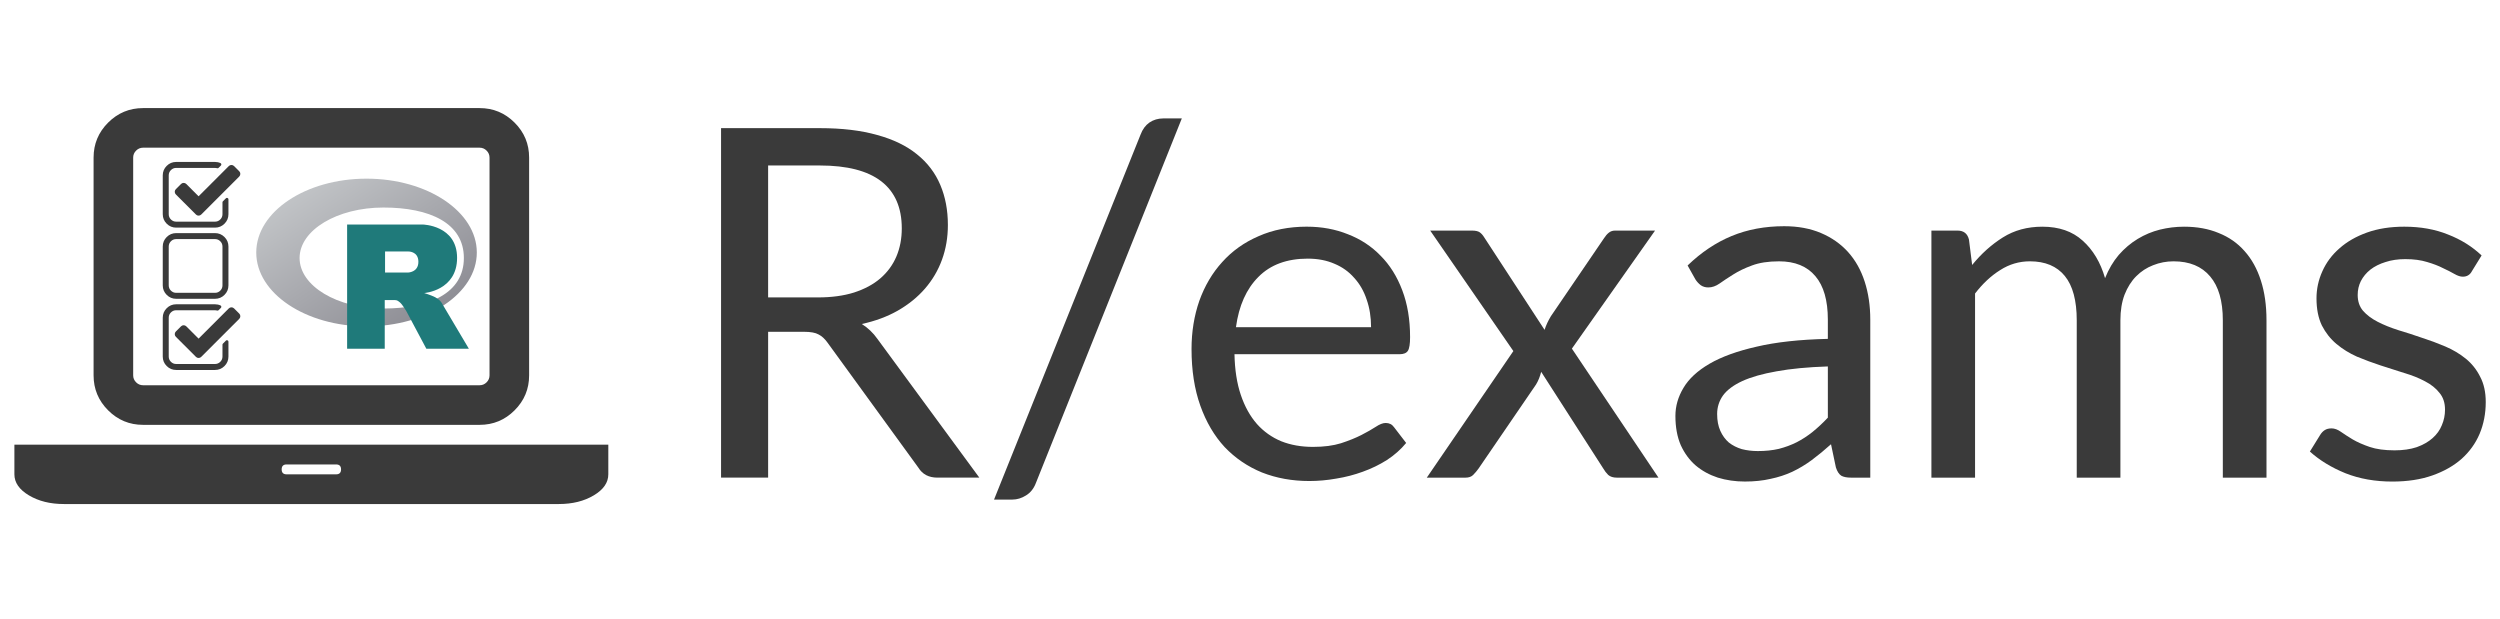 <?xml version="1.0" encoding="UTF-8" standalone="no"?>
<svg
   xmlns:dc="http://purl.org/dc/elements/1.1/"
   xmlns:cc="http://creativecommons.org/ns#"
   xmlns:rdf="http://www.w3.org/1999/02/22-rdf-syntax-ns#"
   xmlns:svg="http://www.w3.org/2000/svg"
   xmlns="http://www.w3.org/2000/svg"
   preserveAspectRatio="xMidYMid"
   width="970"
   height="240"
   viewBox="0 0 1920 480"
   id="svg4341"
   version="1.1">
  <defs
     id="defs4343">
    <linearGradient
       id="gradientFill"
       x1="0.741"
       x2="590.863"
       y1="3.666"
       y2="593.787"
       gradientUnits="userSpaceOnUse"
       spreadMethod="pad"
       gradientTransform="scale(1.222,0.818)">
      <stop
         offset="0"
         stop-color="rgb(203,206,208)"
         stop-opacity="1"
         id="stop4346" />
      <stop
         offset="1"
         stop-color="rgb(132,131,139)"
         stop-opacity="1"
         id="stop4348" />
    </linearGradient>
  </defs>
  <flowRoot
     xml:space="preserve"
     id="flowRoot6251"
     style="font-style:normal;font-weight:normal;font-size:40px;line-height:136%;font-family:Sans;letter-spacing:-4.07px;word-spacing:-1.1px;fill:#000000;fill-opacity:1;stroke:none;stroke-width:1px;stroke-linecap:butt;stroke-linejoin:miter;stroke-opacity:1"
     transform="translate(0,-81)"><flowRegion
       id="flowRegion6253"><rect
         id="rect6255"
         width="424.887"
         height="97.762"
         x="-486.928"
         y="160.553" /></flowRegion><flowPara
       id="flowPara6257" /></flowRoot>  <g
     id="g6364"
     transform="matrix(6.087,0,0,6.087,-245.931,1031.419)">
    <g
       transform="matrix(0.097,0,0,0.097,45.9,-215.53)"
       id="g6227">
      <g
         id="g6223"
         transform="matrix(0.402,0,0,0.402,262.807,708.688)">
        <path
           id="path4350"
           d="M 361.453,485.937 C 162.329,485.937 0.906,377.828 0.906,244.469 0.906,111.109 162.329,3 361.453,3 560.578,3 722,111.109 722,244.469 722,377.828 560.578,485.937 361.453,485.937 Z M 416.641,97.406 c -151.352,0 -274.047,73.908 -274.047,165.078 0,91.17 122.695,165.078 274.047,165.078 151.351,0 263.046,-50.529 263.046,-165.078 0,-114.513 -111.695,-165.078 -263.046,-165.078 z"
           style="fill:url(#gradientFill);fill-rule:evenodd" />
        <path
           id="path4352"
           d="m 550,377 c 0,0 21.822,6.585 34.5,13 4.399,2.226 12.01,6.668 17.5,12.5 5.378,5.712 8,11.5 8,11.5 L 696,559 557,559.062 492,437 c 0,0 -13.31,-22.869 -21.5,-29.5 -6.832,-5.531 -9.745,-7.5 -16.5,-7.5 -4.702,0 -33.026,0 -33.026,0 l 0.026,158.974 -123,0.052 0,-406.088 247,0 c 0,0 112.5,2.029 112.5,109.062 0,107.033 -107.5,115 -107.5,115 z m -53.5,-135.976 -74.463,-0.048 -0.037,69.05 74.5,-0.024 c 0,0 34.5,-0.107 34.5,-35.125 0,-35.722 -34.5,-33.853 -34.5,-33.853 z"
           style="fill:#1f7a7a" />
      </g>
      <path
         d="m 226.632,737.104 0,19.499 q 0,7.3 -5.181,12.481 -5.181,5.181 -12.481,5.181 l -51.023,0 q -7.3,0 -12.481,-5.181 -5.181,-5.181 -5.181,-12.481 l 0,-51.023 q 0,-7.3 5.181,-12.481 5.181,-5.181 12.481,-5.181 l 51.023,0 q 3.862,0 7.175,1.531 0.918,0.432 1.107,1.413 0.181,1.044 -0.549,1.782 l -3.006,3.006 q -0.612,0.612 -1.413,0.612 -0.181,0 -0.549,-0.126 -1.413,-0.369 -2.763,-0.369 l -51.023,0 q -4.05,0 -6.931,2.881 -2.881,2.881 -2.881,6.931 l 0,51.023 q 0,4.05 2.881,6.931 2.881,2.881 6.931,2.881 l 51.023,0 q 4.05,0 6.931,-2.881 2.881,-2.881 2.881,-6.931 l 0,-15.574 q 0,-0.801 0.549,-1.35 l 3.925,-3.925 q 0.612,-0.612 1.413,-0.612 0.369,0 0.738,0.181 1.225,0.487 1.225,1.782 z m 14.169,-29.994 -49.916,49.916 q -1.468,1.468 -3.493,1.468 -2.025,0 -3.493,-1.468 L 157.531,730.659 q -1.468,-1.468 -1.468,-3.493 0,-2.025 1.468,-3.493 l 6.743,-6.743 q 1.468,-1.468 3.493,-1.468 2.025,0 3.493,1.468 l 16.131,16.131 39.68,-39.68 q 1.468,-1.468 3.493,-1.468 2.025,0 3.493,1.468 l 6.743,6.743 q 1.468,1.468 1.468,3.493 0,2.025 -1.468,3.493 z"
         id="path5064"
         style="fill:#3a3a3a;fill-opacity:1" />
      <path
         d="m 208.97,789.305 -51.023,0 q -4.05,0 -6.931,2.881 -2.881,2.881 -2.881,6.931 l 0,51.023 q 0,4.05 2.881,6.931 2.881,2.881 6.931,2.881 l 51.023,0 q 4.05,0 6.931,-2.881 2.881,-2.881 2.881,-6.931 l 0,-51.023 q 0,-4.05 -2.881,-6.931 -2.881,-2.881 -6.931,-2.881 z m 17.662,9.812 0,51.023 q 0,7.3 -5.181,12.481 -5.181,5.181 -12.481,5.181 l -51.023,0 q -7.3,0 -12.481,-5.181 -5.181,-5.181 -5.181,-12.481 l 0,-51.023 q 0,-7.3 5.181,-12.481 5.181,-5.181 12.481,-5.181 l 51.023,0 q 7.3,0 12.481,5.181 5.181,5.181 5.181,12.481 z"
         id="path5054"
         style="fill:#3a3a3a;fill-opacity:1" />
      <path
         d="m 114.431,1033.458 q -26.852,0 -45.95,-19.098 -19.098,-19.098 -19.098,-45.95 l 0,-286.211 q 0,-26.852 19.098,-45.95 19.098,-19.098 45.95,-19.098 l 442.326,0 q 26.852,0 45.95,19.098 19.098,19.098 19.098,45.95 l 0,286.211 q 0,26.852 -19.098,45.95 -19.098,19.098 -45.95,19.098 l -442.326,0 z m -13.01,-351.259 0,286.211 q 0,5.308 3.851,9.159 3.851,3.851 9.159,3.851 l 442.326,0 q 5.308,0 9.159,-3.851 3.851,-3.851 3.851,-9.159 l 0,-286.211 q 0,-5.308 -3.851,-9.159 -3.851,-3.851 -9.159,-3.851 l -442.326,0 q -5.308,0 -9.159,3.851 -3.851,3.851 -3.851,9.159 z m 559.412,377.278 65.048,0 0,39.029 q 0,16.236 -19.098,27.632 -19.098,11.396 -45.95,11.396 l -650.479,0 q -26.852,0 -45.95,-11.396 -19.098,-11.396 -19.098,-27.632 l 0,-39.029 715.527,0 z m -292.716,39.029 q 6.505,0 6.505,-6.505 0,-6.505 -6.505,-6.505 l -65.048,0 q -6.505,0 -6.505,6.505 0,6.505 6.505,6.505 l 65.048,0 z"
         id="path4446"
         style="fill:#3a3a3a;fill-opacity:1" />
      <path
         d="m 226.632,924.178 0,19.499 q 0,7.3 -5.181,12.481 -5.181,5.181 -12.481,5.181 l -51.023,0 q -7.3,0 -12.481,-5.181 -5.181,-5.181 -5.181,-12.481 l 0,-51.023 q 0,-7.3 5.181,-12.481 5.181,-5.181 12.481,-5.181 l 51.023,0 q 3.862,0 7.175,1.531 0.918,0.432 1.107,1.413 0.181,1.044 -0.549,1.782 l -3.006,3.006 q -0.612,0.612 -1.413,0.612 -0.181,0 -0.549,-0.126 -1.413,-0.369 -2.763,-0.369 l -51.023,0 q -4.05,0 -6.931,2.881 -2.881,2.881 -2.881,6.931 l 0,51.023 q 0,4.05 2.881,6.931 2.881,2.881 6.931,2.881 l 51.023,0 q 4.05,0 6.931,-2.881 2.881,-2.881 2.881,-6.931 l 0,-15.574 q 0,-0.801 0.549,-1.35 l 3.925,-3.925 q 0.612,-0.612 1.413,-0.612 0.369,0 0.738,0.181 1.225,0.487 1.225,1.782 z m 14.169,-29.994 -49.916,49.916 q -1.468,1.468 -3.493,1.468 -2.025,0 -3.493,-1.468 L 157.531,917.734 q -1.468,-1.468 -1.468,-3.493 0,-2.025 1.468,-3.493 l 6.743,-6.743 q 1.468,-1.468 3.493,-1.468 2.025,0 3.493,1.468 l 16.131,16.131 39.68,-39.68 q 1.468,-1.468 3.493,-1.468 2.025,0 3.493,1.468 l 6.743,6.743 q 1.468,1.468 1.468,3.493 0,2.025 -1.468,3.493 z"
         id="path5064-3"
         style="fill:#3a3a3a;fill-opacity:1" />
    </g>
    <g
       transform="matrix(1.985,0,0,1.985,123.551,-321.874)"
       id="text6236"
       style="font-style:normal;font-weight:normal;font-size:31.326px;line-height:136%;font-family:Sans;letter-spacing:-3.187px;word-spacing:-0.861px;fill:#3a3a3a;fill-opacity:1;stroke:none;stroke-width:1px;stroke-linecap:butt;stroke-linejoin:miter;stroke-opacity:1">
      <path
         id="path6320"
         style="font-style:normal;font-variant:normal;font-weight:normal;font-stretch:normal;font-family:Lato;-inkscape-font-specification:Lato;letter-spacing:-0.29px;word-spacing:-0.863px;fill:#3a3a3a;fill-opacity:1"
         d="m 6.616,98.099 0,9.366 -3.023,0 0,-22.445 6.344,0 q 2.13,0 3.681,0.439 1.551,0.423 2.553,1.237 1.018,0.814 1.504,1.974 0.486,1.143 0.486,2.569 0,1.19 -0.376,2.224 -0.376,1.034 -1.096,1.864 -0.705,0.814 -1.739,1.41 -1.018,0.58 -2.318,0.861 0.595,0.376 1.002,0.955 l 6.547,8.912 -2.694,0 q -0.83,0 -1.222,-0.642 L 10.437,98.804 Q 10.171,98.428 9.858,98.271 9.56,98.099 8.918,98.099 l -2.302,0 z m 0,-2.208 3.195,0 q 1.316,0 2.318,-0.313 1.018,-0.329 1.692,-0.908 0.689,-0.595 1.034,-1.41 0.345,-0.814 0.345,-1.801 0,-2.005 -1.316,-3.023 -1.316,-1.018 -3.947,-1.018 l -3.321,0 0,8.474 z" />
      <path
         id="path6322"
         style="font-style:normal;font-variant:normal;font-weight:normal;font-stretch:normal;font-family:Lato;-inkscape-font-specification:Lato;letter-spacing:-0.29px;word-spacing:-0.863px;fill:#3a3a3a;fill-opacity:1"
         d="m 23.819,107.795 q -0.204,0.548 -0.642,0.814 -0.423,0.266 -0.877,0.266 l -1.175,0 9.413,-23.447 q 0.188,-0.501 0.564,-0.767 0.392,-0.266 0.893,-0.266 l 1.19,0 -9.366,23.4 z" />
      <path
         id="path6324"
         style="font-style:normal;font-variant:normal;font-weight:normal;font-stretch:normal;font-family:Lato;-inkscape-font-specification:Lato;letter-spacing:-0.29px;word-spacing:-0.863px;fill:#3a3a3a;fill-opacity:1"
         d="m 41.22,91.348 q 1.425,0 2.631,0.486 1.222,0.47 2.099,1.378 0.893,0.893 1.394,2.224 0.501,1.316 0.501,3.007 0,0.658 -0.141,0.877 -0.141,0.219 -0.533,0.219 l -10.604,0 q 0.031,1.504 0.407,2.616 0.376,1.112 1.034,1.864 0.658,0.736 1.566,1.112 0.908,0.36 2.036,0.36 1.049,0 1.801,-0.235 0.767,-0.251 1.316,-0.533 0.548,-0.282 0.908,-0.517 0.376,-0.251 0.642,-0.251 0.345,0 0.533,0.266 l 0.783,1.018 q -0.517,0.627 -1.237,1.096 -0.72,0.454 -1.551,0.752 -0.814,0.298 -1.692,0.439 -0.877,0.157 -1.739,0.157 -1.645,0 -3.039,-0.548 -1.378,-0.564 -2.396,-1.629 -1.002,-1.081 -1.566,-2.663 -0.564,-1.582 -0.564,-3.634 0,-1.66 0.501,-3.101 0.517,-1.441 1.472,-2.49 0.955,-1.065 2.334,-1.66 1.378,-0.611 3.101,-0.611 z m 0.063,2.052 q -2.021,0 -3.18,1.175 -1.159,1.159 -1.441,3.227 l 8.677,0 q 0,-0.971 -0.282,-1.77 -0.266,-0.814 -0.799,-1.394 -0.517,-0.595 -1.269,-0.908 -0.752,-0.329 -1.707,-0.329 z" />
      <path
         id="path6326"
         style="font-style:normal;font-variant:normal;font-weight:normal;font-stretch:normal;font-family:Lato;-inkscape-font-specification:Lato;letter-spacing:-0.29px;word-spacing:-0.863px;fill:#3a3a3a;fill-opacity:1"
         d="m 54.478,99.337 -5.341,-7.738 2.678,0 q 0.345,0 0.501,0.11 0.157,0.11 0.282,0.313 l 3.884,5.952 q 0.141,-0.439 0.407,-0.877 l 3.415,-5.012 q 0.141,-0.219 0.298,-0.345 0.172,-0.141 0.407,-0.141 l 2.569,0 -5.341,7.581 5.56,8.286 -2.678,0 q -0.345,0 -0.548,-0.172 -0.188,-0.188 -0.313,-0.407 l -3.994,-6.218 q -0.11,0.454 -0.329,0.814 l -3.696,5.404 q -0.157,0.219 -0.345,0.407 -0.172,0.172 -0.486,0.172 l -2.49,0 5.56,-8.129 z" />
      <path
         id="path6328"
         style="font-style:normal;font-variant:normal;font-weight:normal;font-stretch:normal;font-family:Lato;-inkscape-font-specification:Lato;letter-spacing:-0.29px;word-spacing:-0.863px;fill:#3a3a3a;fill-opacity:1"
         d="m 76.164,107.466 q -0.407,0 -0.627,-0.125 -0.219,-0.141 -0.345,-0.533 l -0.313,-1.488 q -0.627,0.564 -1.237,1.018 -0.595,0.439 -1.253,0.752 -0.642,0.298 -1.394,0.454 -0.736,0.172 -1.645,0.172 -0.924,0 -1.739,-0.251 -0.814,-0.266 -1.425,-0.783 -0.595,-0.517 -0.955,-1.3 -0.345,-0.799 -0.345,-1.88 0,-0.94 0.517,-1.801 0.517,-0.877 1.676,-1.551 1.159,-0.674 3.023,-1.096 1.864,-0.439 4.574,-0.501 l 0,-1.237 q 0,-1.848 -0.799,-2.788 -0.799,-0.955 -2.334,-0.955 -1.034,0 -1.739,0.266 -0.689,0.251 -1.206,0.58 -0.501,0.313 -0.877,0.58 -0.36,0.251 -0.72,0.251 -0.282,0 -0.486,-0.141 -0.204,-0.157 -0.345,-0.376 l -0.501,-0.893 q 1.316,-1.269 2.835,-1.895 1.519,-0.627 3.368,-0.627 1.331,0 2.365,0.439 1.034,0.439 1.739,1.222 0.705,0.783 1.065,1.895 0.36,1.112 0.36,2.443 l 0,10.15 -1.237,0 z m -5.983,-1.707 q 0.736,0 1.347,-0.141 0.611,-0.157 1.143,-0.423 0.548,-0.282 1.034,-0.674 0.501,-0.407 0.971,-0.908 l 0,-3.289 q -1.927,0.063 -3.289,0.313 -1.347,0.235 -2.208,0.627 -0.846,0.392 -1.237,0.924 -0.376,0.533 -0.376,1.19 0,0.627 0.204,1.081 0.204,0.454 0.548,0.752 0.36,0.282 0.83,0.423 0.486,0.125 1.034,0.125 z" />
      <path
         id="path6330"
         style="font-style:normal;font-variant:normal;font-weight:normal;font-stretch:normal;font-family:Lato;-inkscape-font-specification:Lato;letter-spacing:-0.29px;word-spacing:-0.863px;fill:#3a3a3a;fill-opacity:1"
         d="m 81.327,107.466 0,-15.867 1.676,0 q 0.595,0 0.736,0.58 l 0.204,1.629 q 0.877,-1.081 1.974,-1.77 1.096,-0.689 2.537,-0.689 1.598,0 2.584,0.893 1.002,0.893 1.441,2.412 0.345,-0.861 0.877,-1.488 0.548,-0.627 1.222,-1.034 0.674,-0.407 1.425,-0.595 0.767,-0.188 1.551,-0.188 1.253,0 2.224,0.407 0.987,0.392 1.66,1.159 0.689,0.767 1.049,1.895 0.36,1.112 0.36,2.553 l 0,10.103 -2.804,0 0,-10.103 q 0,-1.864 -0.814,-2.819 -0.814,-0.971 -2.349,-0.971 -0.689,0 -1.316,0.251 -0.611,0.235 -1.081,0.705 -0.47,0.47 -0.752,1.19 -0.266,0.705 -0.266,1.645 l 0,10.103 -2.804,0 0,-10.103 q 0,-1.911 -0.767,-2.851 -0.767,-0.94 -2.24,-0.94 -1.034,0 -1.911,0.564 -0.877,0.548 -1.613,1.504 l 0,11.826 -2.804,0 z" />
      <path
         id="path6332"
         style="font-style:normal;font-variant:normal;font-weight:normal;font-stretch:normal;font-family:Lato;-inkscape-font-specification:Lato;letter-spacing:-0.29px;word-spacing:-0.863px;fill:#3a3a3a;fill-opacity:1"
         d="m 116.036,94.215 q -0.188,0.345 -0.58,0.345 -0.235,0 -0.533,-0.172 -0.298,-0.172 -0.736,-0.376 -0.423,-0.219 -1.018,-0.392 -0.595,-0.188 -1.41,-0.188 -0.705,0 -1.269,0.188 -0.564,0.172 -0.971,0.486 -0.392,0.313 -0.611,0.736 -0.204,0.407 -0.204,0.893 0,0.611 0.345,1.018 0.36,0.407 0.94,0.705 0.58,0.298 1.316,0.533 0.736,0.219 1.504,0.486 0.783,0.251 1.519,0.564 0.736,0.313 1.316,0.783 0.58,0.47 0.924,1.159 0.36,0.673 0.36,1.629 0,1.096 -0.392,2.036 -0.392,0.924 -1.159,1.613 -0.767,0.674 -1.88,1.065 -1.112,0.392 -2.569,0.392 -1.66,0 -3.007,-0.533 -1.347,-0.548 -2.287,-1.394 l 0.658,-1.065 q 0.125,-0.204 0.298,-0.313 0.172,-0.11 0.439,-0.11 0.282,0 0.595,0.219 0.313,0.219 0.752,0.486 0.454,0.266 1.096,0.486 0.642,0.219 1.598,0.219 0.814,0 1.425,-0.204 0.611,-0.219 1.018,-0.58 0.407,-0.36 0.595,-0.83 0.204,-0.47 0.204,-1.002 0,-0.658 -0.36,-1.081 -0.345,-0.439 -0.924,-0.736 -0.58,-0.313 -1.331,-0.533 -0.736,-0.235 -1.519,-0.486 -0.767,-0.251 -1.519,-0.564 -0.736,-0.329 -1.316,-0.814 -0.58,-0.486 -0.94,-1.19 -0.345,-0.72 -0.345,-1.739 0,-0.908 0.376,-1.739 0.376,-0.846 1.096,-1.472 0.721,-0.642 1.77,-1.018 1.049,-0.376 2.396,-0.376 1.566,0 2.804,0.501 1.253,0.486 2.161,1.347 l -0.627,1.018 z" />
    </g>
  </g>
</svg>
